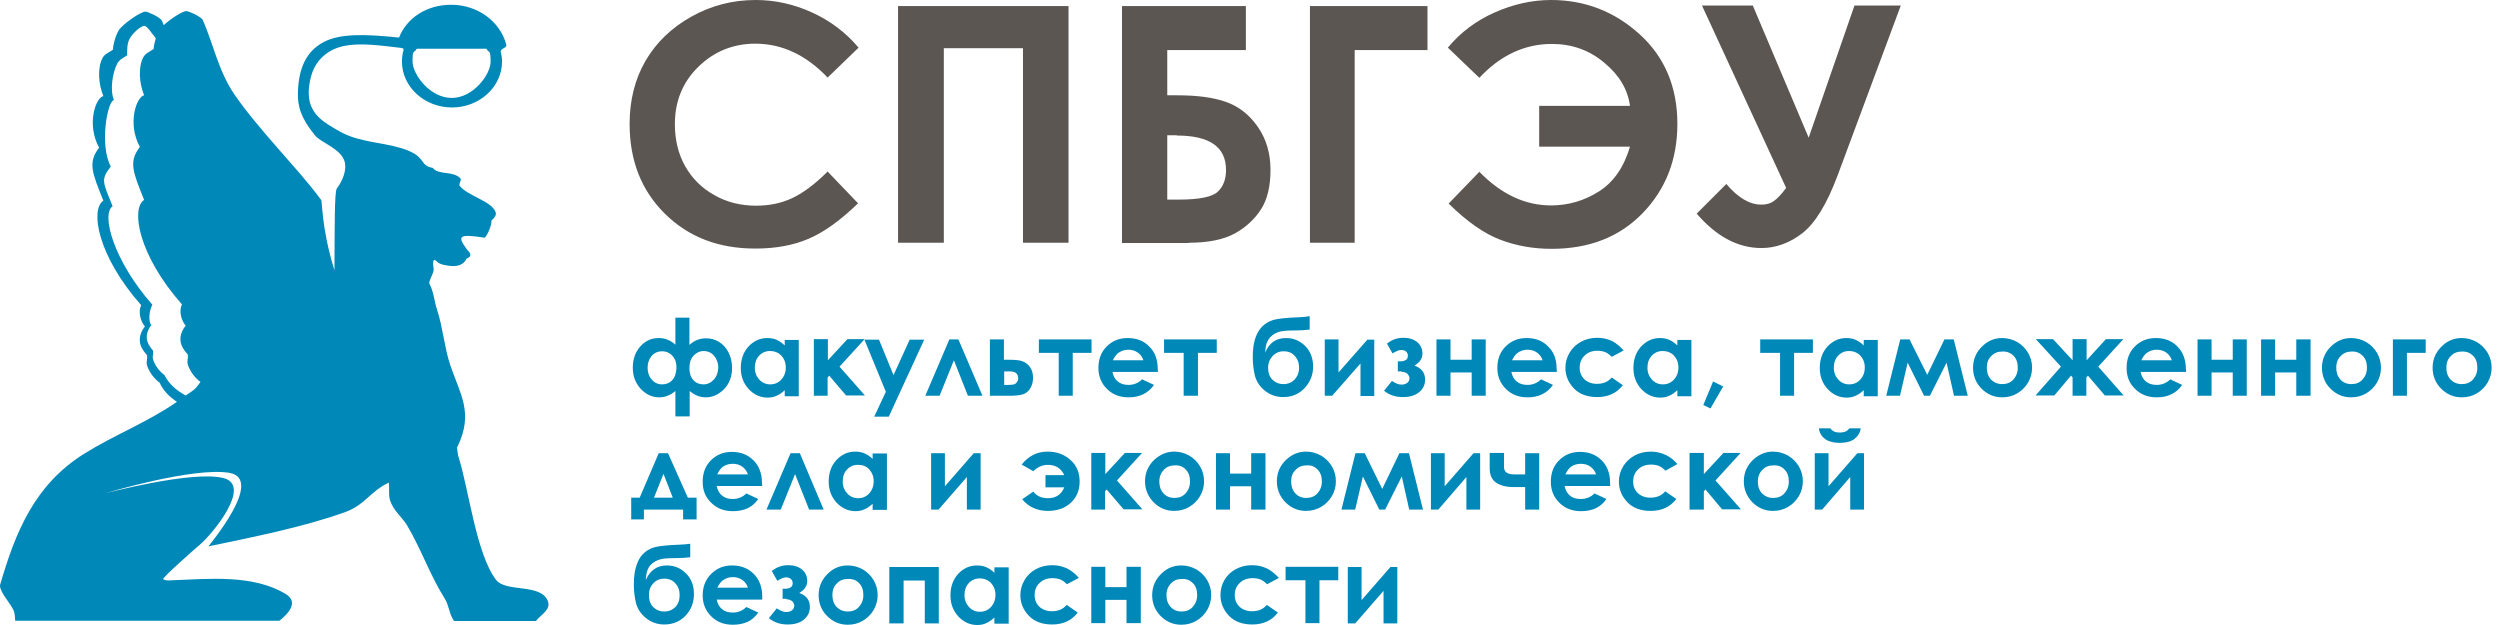 <?xml version="1.0" encoding="UTF-8"?> <svg xmlns="http://www.w3.org/2000/svg" width="288" height="72" viewBox="0 0 288 72" fill="none"><path d="M56.033 5.611H48.013C47.708 6.191 47.525 5.581 47.525 7.075C47.525 8.569 49.537 11.283 52.038 11.283C54.508 11.283 56.521 8.6 56.521 7.075C56.49 5.581 56.338 6.191 56.033 5.611ZM21.39 45.56C22.701 44.706 22.518 44.737 23.098 44.005C22.335 43.456 21.817 42.602 21.634 41.992C21.512 41.535 21.695 41.413 21.634 40.834C21.36 40.498 20.018 39.278 21.39 37.509C20.994 37.083 20.536 35.954 20.963 35.07C15.901 29.337 15.077 24.03 16.602 23.024C15.291 19.761 14.803 18.633 16.114 16.925C14.62 14.18 15.748 11.131 16.602 10.978C16.053 9.636 15.901 7.807 16.48 6.648C16.755 6.13 17.121 6.038 17.7 5.642C17.7 5.398 17.791 4.94 17.944 4.452L17.852 4.269C17.517 3.903 16.968 3.019 16.663 2.988C16.267 2.927 15.291 3.812 14.956 4.422C14.589 5.032 14.65 6.008 14.65 6.373C14.132 6.709 13.736 6.892 13.492 7.349C12.973 8.386 12.638 10.338 13.126 11.527C12.363 11.649 11.448 16.742 12.76 19.182C11.601 20.706 11.814 20.889 12.973 23.756C11.631 24.671 13.065 30.008 17.548 35.1C17.151 35.863 17.09 37.052 17.426 37.448C16.236 39.034 17.426 40.102 17.639 40.407C17.7 40.894 17.517 41.016 17.639 41.413C17.791 41.962 18.279 42.724 18.95 43.212C19.438 44.188 20.262 44.95 21.39 45.56ZM1.751 71.512C1.72 71.115 1.72 70.689 1.568 70.323C1.141 69.408 0.409 68.767 0.043 67.761C0.013 67.639 -0.018 67.487 0.013 67.365C1.781 61.296 3.977 55.868 9.649 52.3C13.156 50.104 16.938 48.671 20.384 46.292C19.469 45.682 18.767 44.95 18.401 44.096C17.639 43.548 17.121 42.694 16.938 42.084C16.816 41.626 16.999 41.504 16.938 40.925C16.663 40.559 15.352 39.37 16.694 37.601C16.297 37.174 15.84 36.046 16.267 35.161C11.204 29.428 10.381 24.122 11.906 23.116C10.595 19.852 10.107 18.724 11.418 17.016C9.924 14.272 11.052 11.222 11.906 11.07C11.357 9.728 11.204 7.898 11.784 6.739C12.028 6.221 12.424 6.13 13.004 5.733C13.004 5.337 13.248 4.208 13.675 3.507C14.071 2.805 16.297 1.281 16.755 1.342C17.09 1.372 18.249 1.891 18.615 2.318C18.706 2.501 18.767 2.684 18.859 2.897C19.652 2.165 21.116 1.22 21.482 1.281C21.817 1.311 22.976 1.83 23.342 2.257C24.531 4.91 25.141 8.173 27.032 10.917C29.776 14.912 34.29 19.395 36.76 22.719C36.821 22.811 36.882 22.902 36.973 22.994C37.156 22.902 36.943 26.043 38.529 31.136C38.559 26.104 38.529 22.048 38.803 21.713C39.474 20.828 39.992 19.548 39.687 18.572C39.23 17.108 36.943 16.407 36.302 15.614C34.656 13.601 34.259 12.229 34.32 10.582C34.412 7.959 35.205 5.916 37.339 4.818C39.169 3.873 41.944 3.903 45.969 4.33C46.854 2.074 49.141 0.549 51.977 0.549C55.057 0.549 57.619 2.501 58.32 5.123C58.442 5.55 57.741 5.52 57.68 5.916C57.771 6.282 57.832 6.678 57.832 7.105C57.832 10.002 55.24 12.381 52.069 12.381C48.897 12.381 46.305 10.002 46.305 7.105C46.305 6.648 46.366 6.191 46.488 5.764C46.518 5.55 46.396 5.581 46.213 5.52C43.682 5.215 41.395 4.91 39.565 5.306C37.675 5.733 36.302 6.983 35.814 8.874C35.113 11.68 35.936 13.143 37.736 14.302C38.62 14.882 39.718 15.553 40.999 15.919C43.011 16.529 45.939 16.651 47.708 17.687C48.867 18.358 48.592 19.151 49.842 19.334C50.544 20.218 52.191 19.639 53.044 20.554C53.227 20.737 52.8 21.194 52.953 21.408C53.898 22.597 56.643 23.146 57.1 24.457C57.192 24.732 57.039 25.037 56.612 25.403C56.704 25.738 56.155 27.202 55.819 27.385C52.861 26.927 52.617 27.141 53.807 28.757C54.02 28.971 54.142 29.123 54.173 29.276C54.234 29.52 54.02 29.703 53.746 29.794C53.41 30.495 52.77 30.678 52.069 30.648C51.55 30.617 50.666 30.495 50.361 30.16C49.659 29.398 49.964 30.922 49.964 31.075C49.903 31.593 49.476 32.173 49.446 32.63C49.964 33.575 50.025 34.704 50.361 35.71C51.032 37.784 51.184 39.98 51.855 42.023C53.014 45.438 54.569 47.512 52.739 51.385C52.709 51.446 52.678 51.507 52.648 51.537C52.709 51.903 52.709 52.33 52.831 52.666C53.99 56.295 54.874 63.888 57.161 66.816C58.29 68.249 62.224 67.212 63.077 69.164C63.565 70.231 62.315 70.78 61.736 71.543H52.312C51.733 70.75 51.733 69.743 51.245 68.981C49.537 66.267 48.531 63.278 46.884 60.503C46.335 59.588 45.329 58.856 44.933 57.636C44.719 56.996 44.902 56.264 44.78 55.593C42.554 56.691 42.096 58.124 39.809 58.978C35.022 60.717 28.953 61.906 24.013 62.943C23.952 62.943 30.6 55.166 26.391 54.465C22.152 53.794 12.18 56.813 12.15 56.813C12.119 56.844 22.152 54.16 25.751 55.075C29.105 55.929 24.44 61.57 22.976 62.79C22.64 63.065 18.615 66.602 18.798 66.724C19.103 66.907 19.499 66.877 19.835 66.846C24.043 66.694 29.136 66.145 32.917 68.432C34.473 69.377 33.161 70.75 32.185 71.512H1.751Z" fill="#0088B8"></path><path d="M204.364 23.146C203.967 23.451 203.479 23.573 202.9 23.573C201.558 23.573 200.216 22.78 198.874 21.194L195.459 24.61C197.746 27.263 200.216 28.574 202.93 28.574C204.577 28.574 206.163 27.995 207.627 26.867C209.09 25.738 210.463 23.512 211.713 20.158L218.971 0.64H213.634L208.358 15.858L201.924 0.64H196.069L205.766 21.652C205.217 22.384 204.76 22.872 204.364 23.146ZM178.686 23.665C180.668 23.665 182.529 23.116 184.206 22.048C185.883 20.981 187.073 19.273 187.774 16.895H177.314V12.198H187.774C187.53 10.338 186.554 8.661 184.816 7.227C183.078 5.764 181.065 5.062 178.778 5.062C175.637 5.062 172.831 6.374 170.422 8.966L166.793 5.489C168.257 3.72 170.056 2.379 172.191 1.433C174.325 0.488 176.491 0 178.686 0C182.559 0 185.975 1.311 188.872 3.934C191.769 6.557 193.233 10.002 193.233 14.272C193.233 18.389 191.891 21.804 189.238 24.549C186.585 27.294 183.078 28.666 178.747 28.666C176.674 28.666 174.722 28.33 172.862 27.629C171.001 26.928 169.019 25.555 166.884 23.451L170.422 19.792C172.953 22.384 175.698 23.665 178.686 23.665ZM150.905 27.964H156.059V5.764H164.445V0.701H150.905V27.964ZM135.566 15.614C139.347 15.614 141.238 16.925 141.238 19.578C141.238 20.645 140.933 21.469 140.292 22.079C139.652 22.689 138.158 22.994 135.779 22.994H134.468V15.583H135.566V15.614ZM136.938 27.964C139.195 27.964 140.963 27.599 142.244 26.897C143.525 26.196 144.531 25.25 145.263 24.122C145.995 22.994 146.361 21.469 146.361 19.578C146.361 17.657 145.873 16.01 144.897 14.607C143.921 13.205 142.702 12.259 141.238 11.741C139.774 11.222 137.914 10.978 135.596 10.978H134.468V5.764H143.525V0.701H129.253V27.995H136.938V27.964ZM103.454 27.964H108.729V5.55H117.848V27.964H123.093V0.701H103.454V27.964ZM93.543 1.433C91.469 0.488 89.304 0 87.047 0C84.394 0 81.924 0.64 79.637 1.921C77.35 3.202 75.581 4.91 74.361 7.014C73.141 9.118 72.531 11.558 72.531 14.272C72.531 18.48 73.873 21.926 76.587 24.61C79.301 27.294 82.747 28.635 87.017 28.635C89.304 28.635 91.377 28.269 93.146 27.507C94.945 26.745 96.836 25.372 98.849 23.421L95.342 19.761C93.848 21.255 92.475 22.262 91.225 22.841C89.975 23.421 88.602 23.695 87.108 23.695C85.339 23.695 83.723 23.299 82.29 22.475C80.856 21.682 79.728 20.554 78.935 19.151C78.142 17.748 77.746 16.132 77.746 14.302C77.746 11.68 78.63 9.484 80.43 7.715C82.229 5.947 84.424 5.032 87.017 5.032C90.097 5.032 92.872 6.343 95.342 8.935L98.91 5.489C97.416 3.72 95.616 2.379 93.543 1.433Z" fill="#5C5652"></path><path d="M159.383 68.067V71.818H160.969V65.322H160.176L156.852 69.134V65.322H155.266V71.818H156.12L159.383 68.067ZM148.13 66.847H150.387V71.787H152.003V66.847H154.168V65.292H148.1V66.847H148.13ZM145.995 65.505C145.477 65.261 144.898 65.109 144.257 65.109C143.556 65.109 142.915 65.261 142.366 65.566C141.787 65.871 141.36 66.298 141.055 66.817C140.75 67.335 140.598 67.914 140.598 68.555C140.598 69.47 140.933 70.263 141.574 70.933C142.214 71.604 143.129 71.94 144.257 71.94C145.538 71.94 146.514 71.482 147.215 70.567L145.934 69.683C145.538 70.171 144.959 70.415 144.227 70.415C143.647 70.415 143.159 70.232 142.793 69.897C142.427 69.531 142.244 69.104 142.244 68.555C142.244 67.975 142.427 67.518 142.824 67.152C143.19 66.786 143.708 66.603 144.318 66.603C144.654 66.603 144.959 66.664 145.203 66.756C145.446 66.847 145.69 67.03 145.965 67.305L147.337 66.573C146.91 66.146 146.514 65.78 145.995 65.505ZM137.426 67.183C137.762 67.518 137.914 67.975 137.914 68.555C137.914 69.104 137.731 69.561 137.396 69.927C137.06 70.293 136.633 70.445 136.115 70.445C135.596 70.445 135.169 70.263 134.865 69.927C134.529 69.561 134.377 69.104 134.377 68.555C134.377 68.006 134.56 67.549 134.895 67.213C135.23 66.847 135.657 66.695 136.176 66.695C136.664 66.664 137.091 66.847 137.426 67.183ZM133.858 66.024C133.126 66.695 132.73 67.549 132.73 68.555C132.73 69.5 133.065 70.324 133.706 70.964C134.377 71.635 135.169 71.97 136.084 71.97C136.725 71.97 137.304 71.818 137.823 71.513C138.341 71.208 138.768 70.781 139.073 70.263C139.378 69.714 139.53 69.165 139.53 68.555C139.53 67.945 139.378 67.365 139.073 66.847C138.768 66.329 138.341 65.902 137.823 65.597C137.274 65.292 136.694 65.139 136.084 65.139C135.261 65.139 134.499 65.414 133.858 66.024ZM127.332 65.292H125.716V71.787H127.332V69.104H129.772V71.787H131.419V65.292H129.772V67.64H127.332V65.292ZM122.971 65.505C122.453 65.261 121.873 65.109 121.233 65.109C120.532 65.109 119.891 65.261 119.342 65.566C118.763 65.871 118.336 66.298 118.031 66.817C117.726 67.335 117.543 67.914 117.543 68.555C117.543 69.47 117.878 70.263 118.519 70.933C119.159 71.604 120.074 71.94 121.203 71.94C122.483 71.94 123.459 71.482 124.161 70.567L122.88 69.683C122.483 70.171 121.904 70.415 121.172 70.415C120.593 70.415 120.105 70.232 119.739 69.897C119.373 69.561 119.19 69.104 119.19 68.555C119.19 67.975 119.373 67.518 119.769 67.152C120.135 66.786 120.654 66.603 121.263 66.603C121.599 66.603 121.904 66.664 122.148 66.756C122.392 66.847 122.636 67.03 122.91 67.305L124.283 66.573C123.917 66.146 123.49 65.78 122.971 65.505ZM114.158 67.152C114.493 67.518 114.676 67.975 114.676 68.524C114.676 69.104 114.493 69.561 114.158 69.927C113.823 70.293 113.396 70.476 112.877 70.476C112.389 70.476 111.962 70.293 111.627 69.927C111.291 69.561 111.108 69.104 111.108 68.555C111.108 68.006 111.261 67.549 111.596 67.183C111.932 66.817 112.359 66.634 112.847 66.634C113.396 66.634 113.823 66.817 114.158 67.152ZM114.585 66.024C114.311 65.719 113.975 65.505 113.64 65.353C113.304 65.2 112.938 65.139 112.542 65.139C111.688 65.139 110.986 65.475 110.377 66.115C109.797 66.756 109.492 67.579 109.492 68.585C109.492 69.561 109.797 70.354 110.407 71.025C111.017 71.665 111.749 72.001 112.572 72.001C112.938 72.001 113.304 71.94 113.609 71.787C113.914 71.665 114.25 71.421 114.554 71.147V71.848H116.201V65.353H114.554V66.024H114.585ZM104.095 66.878H106.534V71.818H108.15V65.322H102.448V71.818H104.095V66.878ZM98.971 67.183C99.307 67.518 99.459 67.975 99.459 68.555C99.459 69.104 99.276 69.561 98.941 69.927C98.605 70.293 98.178 70.445 97.66 70.445C97.141 70.445 96.715 70.263 96.379 69.927C96.044 69.561 95.891 69.104 95.891 68.555C95.891 68.006 96.044 67.549 96.41 67.213C96.745 66.847 97.172 66.695 97.66 66.695C98.239 66.664 98.666 66.847 98.971 67.183ZM95.434 66.024C94.702 66.695 94.305 67.549 94.305 68.555C94.305 69.5 94.641 70.324 95.281 70.964C95.952 71.635 96.745 71.97 97.66 71.97C98.3 71.97 98.88 71.818 99.398 71.513C99.917 71.208 100.344 70.781 100.649 70.263C100.953 69.714 101.106 69.165 101.106 68.555C101.106 67.945 100.953 67.365 100.649 66.847C100.344 66.329 99.917 65.902 99.398 65.597C98.849 65.292 98.27 65.139 97.66 65.139C96.837 65.139 96.074 65.414 95.434 66.024ZM90.615 69.043C90.89 69.043 91.103 69.134 91.256 69.256C91.408 69.409 91.5 69.592 91.5 69.775C91.5 69.988 91.408 70.171 91.256 70.293C91.103 70.415 90.859 70.507 90.585 70.507C90.249 70.507 89.884 70.354 89.487 70.08L88.572 71.208C89.152 71.696 89.884 71.94 90.737 71.94C91.53 71.94 92.171 71.757 92.628 71.36C93.086 70.964 93.299 70.507 93.299 69.927C93.299 69.134 92.903 68.616 92.079 68.311C92.689 67.945 92.994 67.487 92.994 66.939C92.994 66.39 92.781 65.932 92.384 65.597C91.957 65.261 91.439 65.109 90.798 65.109C90.097 65.109 89.487 65.322 88.908 65.78L89.548 66.908C89.945 66.664 90.28 66.512 90.555 66.512C90.768 66.512 90.951 66.573 91.103 66.695C91.256 66.817 91.317 66.999 91.317 67.183C91.317 67.427 91.225 67.579 91.073 67.67C90.92 67.762 90.707 67.823 90.493 67.823H90.158V68.982H90.615V69.043ZM82.626 67.731C82.809 67.335 83.022 67.061 83.236 66.878C83.571 66.634 83.967 66.481 84.425 66.481C84.852 66.481 85.218 66.603 85.523 66.817C85.828 67.03 86.041 67.335 86.163 67.701H82.626V67.731ZM87.81 68.707C87.81 67.64 87.474 66.756 86.834 66.115C86.194 65.475 85.37 65.139 84.333 65.139C83.358 65.139 82.565 65.475 81.924 66.115C81.284 66.756 80.948 67.579 80.948 68.585C80.948 69.561 81.284 70.354 81.924 70.995C82.565 71.635 83.388 71.97 84.425 71.97C85.096 71.97 85.645 71.848 86.133 71.635C86.621 71.391 87.017 71.055 87.352 70.567L85.98 69.927C85.553 70.354 85.004 70.567 84.425 70.567C83.906 70.567 83.51 70.445 83.175 70.171C82.839 69.897 82.656 69.531 82.565 69.073H87.81V68.707ZM77.807 69.927C77.472 70.263 77.045 70.445 76.526 70.445C76.008 70.445 75.581 70.263 75.246 69.927C74.91 69.592 74.758 69.134 74.758 68.555C74.758 68.006 74.91 67.579 75.246 67.213C75.581 66.847 76.008 66.664 76.526 66.664C77.075 66.664 77.502 66.847 77.807 67.213C78.143 67.579 78.295 68.006 78.295 68.555C78.295 69.104 78.143 69.561 77.807 69.927ZM77.99 62.761C76.984 62.791 76.222 62.883 75.703 62.974C75.185 63.066 74.727 63.279 74.331 63.584C73.934 63.889 73.599 64.346 73.385 64.956C73.141 65.566 73.019 66.359 73.019 67.335C73.019 68.097 73.111 68.799 73.263 69.47C73.447 70.141 73.812 70.72 74.422 71.208C75.032 71.696 75.734 71.94 76.526 71.94C77.502 71.94 78.326 71.604 78.966 70.933C79.607 70.263 79.942 69.439 79.942 68.433C79.942 67.457 79.637 66.664 79.027 66.054C78.417 65.444 77.685 65.139 76.832 65.139C75.673 65.139 74.88 65.719 74.392 66.817C74.422 66.268 74.514 65.841 74.636 65.566C74.758 65.261 74.971 65.017 75.276 64.804C75.581 64.59 75.947 64.438 76.344 64.377C76.74 64.316 77.35 64.285 78.143 64.285C78.57 64.285 79.027 64.255 79.515 64.194V62.639C79.18 62.7 78.692 62.73 77.99 62.761Z" fill="#0088B8"></path><path d="M209.884 50.226C210.097 50.47 210.341 50.684 210.677 50.806C211.012 50.928 211.409 51.019 211.927 51.019C212.659 51.019 213.238 50.867 213.635 50.562C214.031 50.257 214.275 49.86 214.367 49.342H213.055C212.933 49.494 212.811 49.616 212.689 49.677C212.476 49.769 212.232 49.83 211.958 49.83C211.683 49.83 211.47 49.799 211.287 49.708C211.104 49.616 210.951 49.494 210.86 49.342H209.548C209.548 49.677 209.701 49.952 209.884 50.226ZM213.147 54.953V58.704H214.733V52.208H213.97L210.646 56.02V52.208H209.06V58.704H209.914L213.147 54.953ZM205.584 54.099C205.919 54.435 206.072 54.892 206.072 55.471C206.072 56.02 205.889 56.478 205.553 56.844C205.218 57.21 204.791 57.362 204.273 57.362C203.754 57.362 203.327 57.179 202.992 56.844C202.656 56.508 202.504 56.02 202.504 55.471C202.504 54.922 202.687 54.465 203.022 54.13C203.358 53.764 203.785 53.611 204.303 53.611C204.822 53.581 205.249 53.733 205.584 54.099ZM202.016 52.91C201.284 53.581 200.888 54.435 200.888 55.441C200.888 56.386 201.223 57.179 201.864 57.85C202.534 58.521 203.327 58.856 204.242 58.856C204.883 58.856 205.462 58.704 205.98 58.399C206.499 58.094 206.926 57.667 207.231 57.149C207.536 56.63 207.688 56.051 207.688 55.441C207.688 54.831 207.536 54.252 207.231 53.733C206.926 53.215 206.499 52.788 205.98 52.483C205.431 52.178 204.852 52.025 204.242 52.025C203.419 52.025 202.687 52.33 202.016 52.91ZM194.636 58.704H196.283V56.6L196.466 56.386L198.387 58.673H200.552L197.625 55.349L200.522 52.178H198.539L196.283 54.617V52.178H194.636V58.704ZM191.922 52.422C191.404 52.178 190.824 52.025 190.184 52.025C189.482 52.025 188.842 52.178 188.293 52.483C187.744 52.788 187.287 53.215 186.982 53.733C186.677 54.252 186.494 54.831 186.494 55.471C186.494 56.386 186.829 57.179 187.47 57.85C188.11 58.521 189.025 58.856 190.153 58.856C191.434 58.856 192.41 58.399 193.111 57.484L191.83 56.6C191.434 57.088 190.855 57.332 190.123 57.332C189.543 57.332 189.055 57.149 188.689 56.813C188.323 56.478 188.141 56.02 188.141 55.471C188.141 54.892 188.323 54.435 188.72 54.069C189.086 53.703 189.604 53.52 190.214 53.52C190.55 53.52 190.855 53.581 191.099 53.672C191.343 53.764 191.587 53.947 191.861 54.221L193.233 53.459C192.867 53.032 192.44 52.666 191.922 52.422ZM180.334 54.648C180.517 54.252 180.73 53.977 180.944 53.794C181.279 53.55 181.675 53.428 182.133 53.428C182.56 53.428 182.926 53.55 183.231 53.764C183.536 54.008 183.749 54.282 183.871 54.648H180.334ZM185.487 55.624C185.487 54.556 185.152 53.672 184.512 53.032C183.871 52.391 183.048 52.056 182.011 52.056C181.035 52.056 180.242 52.391 179.602 53.032C178.961 53.672 178.656 54.495 178.656 55.502C178.656 56.478 178.992 57.271 179.632 57.911C180.273 58.551 181.096 58.887 182.133 58.887C182.804 58.887 183.353 58.765 183.841 58.551C184.329 58.307 184.725 57.972 185.06 57.484L183.688 56.844C183.261 57.271 182.712 57.484 182.102 57.484C181.584 57.484 181.157 57.362 180.852 57.088C180.517 56.813 180.334 56.447 180.242 55.99H185.487V55.624ZM175.698 58.704H177.315V52.208H175.698V54.648H175.058H174.418C173.655 54.648 173.259 54.374 173.259 53.794V52.178H171.612V53.916C171.612 54.709 171.856 55.258 172.344 55.593C172.832 55.929 173.503 56.112 174.387 56.112H175.698V58.704ZM168.928 54.953V58.704H170.514V52.208H169.752L166.428 56.02V52.208H164.842V58.704H165.696L168.928 54.953ZM157.218 52.208H156.151L154.534 58.704H156.12L157.005 54.892L158.895 58.704H159.566L161.487 54.892L162.341 58.704H163.927L162.311 52.208H161.213L159.231 56.325L157.218 52.208ZM151.79 54.099C152.125 54.435 152.278 54.892 152.278 55.471C152.278 56.02 152.095 56.478 151.759 56.844C151.424 57.21 150.997 57.362 150.479 57.362C149.96 57.362 149.533 57.179 149.228 56.844C148.893 56.478 148.74 56.02 148.74 55.471C148.74 54.922 148.893 54.465 149.259 54.13C149.594 53.764 150.021 53.611 150.539 53.611C151.027 53.581 151.454 53.733 151.79 54.099ZM148.222 52.91C147.49 53.581 147.093 54.435 147.093 55.441C147.093 56.386 147.429 57.179 148.069 57.85C148.74 58.521 149.533 58.856 150.448 58.856C151.088 58.856 151.668 58.704 152.186 58.399C152.705 58.094 153.132 57.667 153.437 57.149C153.742 56.63 153.894 56.051 153.894 55.441C153.894 54.831 153.742 54.252 153.437 53.733C153.132 53.215 152.705 52.788 152.186 52.483C151.637 52.178 151.058 52.025 150.448 52.025C149.625 52.025 148.862 52.33 148.222 52.91ZM141.696 52.208H140.08V58.704H141.696V56.02H144.135V58.704H145.782V52.208H144.135V54.556H141.696V52.208ZM136.603 54.099C136.938 54.435 137.091 54.892 137.091 55.471C137.091 56.02 136.908 56.478 136.573 56.844C136.237 57.21 135.81 57.362 135.292 57.362C134.773 57.362 134.346 57.179 134.041 56.844C133.706 56.478 133.553 56.02 133.553 55.471C133.553 54.922 133.736 54.465 134.072 54.13C134.407 53.764 134.834 53.611 135.353 53.611C135.841 53.581 136.268 53.733 136.603 54.099ZM133.035 52.91C132.303 53.581 131.907 54.435 131.907 55.441C131.907 56.386 132.242 57.179 132.883 57.85C133.553 58.521 134.346 58.856 135.261 58.856C135.902 58.856 136.481 58.704 136.999 58.399C137.518 58.094 137.945 57.667 138.25 57.149C138.555 56.63 138.707 56.051 138.707 55.441C138.707 54.831 138.555 54.252 138.25 53.733C137.945 53.215 137.518 52.788 136.999 52.483C136.451 52.178 135.871 52.025 135.261 52.025C134.438 52.025 133.706 52.33 133.035 52.91ZM125.686 58.704H127.302V56.6L127.485 56.386L129.437 58.673H131.602L128.674 55.349L131.571 52.178H129.589L127.332 54.617V52.178H125.716V58.704H125.686ZM120.745 57.393C119.983 57.393 119.434 57.149 119.038 56.63L117.757 57.515C118.519 58.429 119.526 58.856 120.715 58.856C121.843 58.856 122.728 58.521 123.398 57.881C124.069 57.24 124.374 56.417 124.374 55.471C124.374 54.465 124.039 53.642 123.337 53.001C122.636 52.361 121.752 52.025 120.684 52.025C119.495 52.025 118.489 52.513 117.696 53.52L119.038 54.282C119.526 53.794 120.105 53.55 120.715 53.55C121.599 53.55 122.24 53.947 122.606 54.739H120.44V56.142H122.606C122.27 56.966 121.63 57.393 120.745 57.393ZM111.383 54.953V58.704H112.969V52.208H112.176L108.852 56.02V52.208H107.266V58.704H108.12L111.383 54.953ZM100.13 54.069C100.466 54.435 100.649 54.892 100.649 55.441C100.649 56.02 100.466 56.478 100.13 56.844C99.795 57.21 99.368 57.393 98.85 57.393C98.362 57.393 97.935 57.21 97.599 56.844C97.264 56.478 97.081 56.02 97.081 55.471C97.081 54.922 97.233 54.465 97.569 54.099C97.904 53.733 98.331 53.55 98.819 53.55C99.368 53.55 99.795 53.703 100.13 54.069ZM100.557 52.91C100.283 52.605 99.947 52.391 99.612 52.239C99.276 52.086 98.91 52.025 98.514 52.025C97.66 52.025 96.959 52.361 96.349 53.001C95.769 53.642 95.465 54.465 95.465 55.471C95.465 56.447 95.769 57.24 96.379 57.911C96.989 58.551 97.721 58.887 98.545 58.887C98.91 58.887 99.276 58.826 99.581 58.673C99.917 58.551 100.222 58.307 100.527 58.033V58.734H102.174V52.239H100.527V52.91H100.557ZM92.141 52.208H91.073L88.298 58.704H89.945L91.592 54.617L93.208 58.704H94.885L92.141 52.208ZM82.626 54.648C82.809 54.252 83.022 53.977 83.236 53.794C83.571 53.55 83.968 53.428 84.425 53.428C84.852 53.428 85.218 53.55 85.523 53.764C85.828 54.008 86.041 54.282 86.163 54.648H82.626ZM87.78 55.624C87.78 54.556 87.444 53.672 86.804 53.032C86.163 52.391 85.34 52.056 84.303 52.056C83.327 52.056 82.534 52.391 81.894 53.032C81.254 53.672 80.949 54.495 80.949 55.502C80.949 56.478 81.254 57.271 81.924 57.911C82.565 58.551 83.388 58.887 84.425 58.887C85.096 58.887 85.645 58.765 86.133 58.551C86.621 58.307 87.017 57.972 87.353 57.484L85.98 56.844C85.553 57.271 85.005 57.484 84.425 57.484C83.907 57.484 83.51 57.362 83.175 57.088C82.839 56.813 82.656 56.447 82.565 55.99H87.81L87.78 55.624ZM75.338 57.332L76.435 54.587L77.503 57.332H75.338ZM78.692 58.704V59.832H80.247V57.332H79.241L76.954 52.208H75.886L73.691 57.332H72.715V59.832H74.179V58.704H78.692Z" fill="#0088B8"></path><path d="M284.902 40.986C285.237 41.322 285.389 41.779 285.389 42.359C285.389 42.908 285.206 43.365 284.871 43.731C284.536 44.097 284.109 44.249 283.59 44.249C283.072 44.249 282.645 44.066 282.309 43.731C281.974 43.365 281.822 42.908 281.822 42.359C281.822 41.81 281.974 41.352 282.34 41.017C282.675 40.651 283.102 40.498 283.59 40.498C284.139 40.468 284.566 40.651 284.902 40.986ZM281.364 39.828C280.632 40.498 280.236 41.352 280.236 42.359C280.236 43.304 280.571 44.127 281.212 44.768C281.882 45.439 282.675 45.774 283.59 45.774C284.231 45.774 284.81 45.622 285.328 45.317C285.847 45.012 286.274 44.585 286.579 44.066C286.884 43.518 287.036 42.969 287.036 42.359C287.036 41.749 286.884 41.169 286.579 40.651C286.274 40.133 285.847 39.706 285.328 39.401C284.78 39.096 284.2 38.943 283.59 38.943C282.767 38.943 282.004 39.218 281.364 39.828ZM275.661 45.591H277.278V40.651H279.443V39.096H275.661V45.591ZM272.185 40.986C272.52 41.322 272.673 41.779 272.673 42.359C272.673 42.908 272.49 43.365 272.154 43.731C271.819 44.097 271.392 44.249 270.874 44.249C270.355 44.249 269.928 44.066 269.623 43.731C269.288 43.365 269.135 42.908 269.135 42.359C269.135 41.81 269.288 41.352 269.654 41.017C269.989 40.651 270.416 40.498 270.904 40.498C271.423 40.468 271.849 40.651 272.185 40.986ZM268.617 39.828C267.885 40.498 267.489 41.352 267.489 42.359C267.489 43.304 267.824 44.127 268.464 44.768C269.135 45.439 269.928 45.774 270.843 45.774C271.484 45.774 272.063 45.622 272.581 45.317C273.1 45.012 273.527 44.585 273.832 44.066C274.137 43.518 274.289 42.969 274.289 42.359C274.289 41.749 274.137 41.169 273.832 40.651C273.527 40.133 273.1 39.706 272.581 39.401C272.032 39.096 271.453 38.943 270.843 38.943C270.02 38.943 269.288 39.218 268.617 39.828ZM262.091 39.096H260.475V45.591H262.091V42.908H264.531V45.591H266.177V39.096H264.531V41.444H262.091V39.096ZM254.772 39.096H253.156V45.591H254.772V42.908H257.212V45.591H258.828V39.096H257.212V41.444H254.772V39.096ZM246.66 41.535C246.843 41.139 247.057 40.864 247.27 40.681C247.606 40.438 248.002 40.285 248.459 40.285C248.886 40.285 249.252 40.407 249.557 40.62C249.862 40.834 250.076 41.139 250.198 41.505H246.66V41.535ZM251.814 42.511C251.814 41.444 251.478 40.559 250.838 39.919C250.198 39.248 249.374 38.943 248.337 38.943C247.362 38.943 246.569 39.279 245.928 39.919C245.288 40.559 244.983 41.383 244.983 42.389C244.983 43.365 245.288 44.158 245.959 44.798C246.599 45.439 247.423 45.774 248.459 45.774C249.13 45.774 249.679 45.652 250.167 45.408C250.655 45.164 251.052 44.829 251.387 44.341L250.015 43.7C249.588 44.127 249.039 44.341 248.459 44.341C247.941 44.341 247.544 44.219 247.209 43.944C246.874 43.67 246.691 43.304 246.599 42.847H251.844L251.814 42.511ZM238.731 45.591H240.348V43.487L240.531 43.274L242.482 45.561H244.647L241.72 42.237L244.617 39.065H242.604L240.378 41.505V39.065H238.762V41.505L236.505 39.065H234.523L237.42 42.237L234.492 45.561H236.658L238.579 43.274L238.762 43.487V45.591H238.731ZM231.961 40.986C232.297 41.322 232.449 41.779 232.449 42.359C232.449 42.908 232.266 43.365 231.931 43.731C231.595 44.097 231.168 44.249 230.65 44.249C230.132 44.249 229.705 44.066 229.369 43.731C229.034 43.365 228.881 42.908 228.881 42.359C228.881 41.81 229.034 41.352 229.4 41.017C229.735 40.651 230.162 40.498 230.65 40.498C231.199 40.468 231.626 40.651 231.961 40.986ZM228.424 39.828C227.692 40.498 227.295 41.352 227.295 42.359C227.295 43.304 227.631 44.127 228.271 44.768C228.942 45.439 229.735 45.774 230.65 45.774C231.29 45.774 231.87 45.622 232.388 45.317C232.907 45.012 233.334 44.585 233.639 44.066C233.943 43.518 234.096 42.969 234.096 42.359C234.096 41.749 233.943 41.169 233.639 40.651C233.334 40.133 232.907 39.706 232.388 39.401C231.839 39.096 231.26 38.943 230.65 38.943C229.827 38.943 229.064 39.218 228.424 39.828ZM219.977 39.096H218.909L217.293 45.591H218.879L219.763 41.779L221.654 45.591H222.325L224.246 41.779L225.1 45.591H226.686L225.069 39.096H224.002L222.02 43.182L219.977 39.096ZM214.304 40.956C214.64 41.322 214.823 41.779 214.823 42.328C214.823 42.908 214.64 43.365 214.304 43.731C213.969 44.097 213.542 44.28 213.024 44.28C212.536 44.28 212.109 44.097 211.773 43.731C211.438 43.365 211.255 42.908 211.255 42.359C211.255 41.81 211.407 41.352 211.743 40.986C212.078 40.62 212.505 40.438 212.993 40.438C213.542 40.438 213.969 40.62 214.304 40.956ZM214.731 39.828C214.426 39.523 214.121 39.309 213.786 39.157C213.45 39.004 213.085 38.943 212.688 38.943C211.834 38.943 211.133 39.279 210.523 39.919C209.943 40.559 209.639 41.383 209.639 42.389C209.639 43.365 209.943 44.158 210.553 44.829C211.163 45.469 211.895 45.805 212.719 45.805C213.085 45.805 213.45 45.744 213.755 45.591C214.091 45.469 214.396 45.225 214.701 44.951V45.652H216.317V39.157H214.701V39.828H214.731ZM202.808 40.651H205.064V45.591H206.68V40.651H208.846V39.096H202.777V40.651H202.808ZM196.22 46.659L197.044 47.055L198.508 44.524L197.349 43.944L196.22 46.659ZM192.835 40.956C193.171 41.322 193.354 41.779 193.354 42.328C193.354 42.908 193.171 43.365 192.835 43.731C192.5 44.097 192.073 44.28 191.555 44.28C191.067 44.28 190.64 44.097 190.304 43.731C189.969 43.365 189.786 42.908 189.786 42.359C189.786 41.81 189.938 41.352 190.274 40.986C190.609 40.62 191.036 40.438 191.524 40.438C192.073 40.438 192.5 40.62 192.835 40.956ZM193.262 39.828C192.957 39.523 192.653 39.309 192.317 39.157C191.982 39.004 191.616 38.943 191.219 38.943C190.365 38.943 189.664 39.279 189.054 39.919C188.475 40.559 188.17 41.383 188.17 42.389C188.17 43.365 188.475 44.158 189.085 44.829C189.694 45.469 190.426 45.805 191.25 45.805C191.616 45.805 191.982 45.744 192.287 45.591C192.622 45.469 192.927 45.225 193.232 44.951V45.652H194.848V39.157H193.232V39.828H193.262ZM185.761 39.309C185.242 39.065 184.663 38.913 184.022 38.913C183.321 38.913 182.68 39.065 182.132 39.37C181.583 39.675 181.125 40.102 180.82 40.62C180.515 41.139 180.332 41.718 180.332 42.359C180.332 43.274 180.668 44.066 181.308 44.737C181.949 45.408 182.863 45.744 183.992 45.744C185.273 45.744 186.248 45.286 186.95 44.371L185.669 43.487C185.273 43.975 184.693 44.219 183.961 44.219C183.382 44.219 182.894 44.036 182.528 43.7C182.162 43.335 181.979 42.908 181.979 42.359C181.979 41.779 182.162 41.322 182.558 40.956C182.924 40.59 183.412 40.407 184.022 40.407C184.358 40.407 184.663 40.468 184.907 40.559C185.151 40.651 185.395 40.834 185.669 41.108L187.041 40.377C186.675 39.95 186.248 39.584 185.761 39.309ZM174.172 41.535C174.355 41.139 174.569 40.864 174.782 40.681C175.118 40.438 175.514 40.285 175.971 40.285C176.398 40.285 176.764 40.407 177.069 40.62C177.374 40.834 177.588 41.139 177.71 41.505H174.172V41.535ZM179.326 42.511C179.326 41.444 179.021 40.559 178.35 39.919C177.71 39.248 176.886 38.943 175.849 38.943C174.874 38.943 174.081 39.279 173.44 39.919C172.8 40.559 172.495 41.383 172.495 42.389C172.495 43.365 172.83 44.158 173.471 44.798C174.111 45.439 174.935 45.774 175.971 45.774C176.642 45.774 177.191 45.652 177.679 45.408C178.167 45.164 178.564 44.829 178.899 44.341L177.527 43.7C177.1 44.127 176.551 44.341 175.971 44.341C175.453 44.341 175.057 44.219 174.721 43.944C174.386 43.67 174.203 43.304 174.111 42.847H179.356L179.326 42.511ZM167.097 39.096H165.481V45.591H167.097V42.908H169.537V45.591H171.153V39.096H169.537V41.444H167.097V39.096ZM161.486 42.847C161.761 42.847 161.974 42.908 162.126 43.06C162.279 43.213 162.37 43.396 162.37 43.579C162.37 43.792 162.279 43.975 162.126 44.097C161.974 44.219 161.73 44.31 161.456 44.31C161.12 44.31 160.754 44.158 160.358 43.883L159.443 45.012C160.022 45.5 160.754 45.744 161.608 45.744C162.401 45.744 163.041 45.561 163.499 45.164C163.956 44.798 164.17 44.31 164.17 43.731C164.17 42.938 163.773 42.42 162.95 42.115C163.56 41.749 163.865 41.291 163.865 40.742C163.865 40.194 163.651 39.736 163.255 39.401C162.828 39.065 162.309 38.913 161.669 38.913C160.968 38.913 160.358 39.126 159.778 39.584L160.419 40.712C160.815 40.468 161.151 40.316 161.425 40.316C161.639 40.316 161.822 40.377 161.974 40.498C162.126 40.62 162.187 40.803 162.187 40.986C162.187 41.23 162.096 41.383 161.944 41.474C161.791 41.566 161.578 41.627 161.364 41.627H161.029V42.786H161.486V42.847ZM156.729 41.871V45.622H158.315V39.126H157.522L154.198 42.908V39.096H152.612V45.591H153.466L156.729 41.871ZM149.135 43.731C148.8 44.066 148.373 44.249 147.855 44.249C147.336 44.249 146.909 44.066 146.574 43.731C146.238 43.396 146.086 42.938 146.086 42.359C146.086 41.81 146.269 41.383 146.604 41.017C146.94 40.651 147.367 40.468 147.885 40.468C148.434 40.468 148.861 40.651 149.166 41.017C149.501 41.383 149.654 41.81 149.654 42.359C149.654 42.908 149.471 43.365 149.135 43.731ZM149.318 36.565C148.312 36.595 147.55 36.687 147.031 36.778C146.513 36.87 146.055 37.083 145.659 37.388C145.262 37.693 144.927 38.15 144.683 38.76C144.439 39.37 144.317 40.163 144.317 41.139C144.317 41.901 144.409 42.603 144.561 43.274C144.744 43.944 145.11 44.524 145.72 45.012C146.33 45.5 147.031 45.744 147.824 45.744C148.8 45.744 149.623 45.408 150.264 44.737C150.904 44.066 151.27 43.243 151.27 42.237C151.27 41.261 150.965 40.468 150.355 39.858C149.745 39.248 149.013 38.943 148.16 38.943C147.001 38.943 146.208 39.492 145.75 40.62C145.781 40.072 145.842 39.645 145.994 39.37C146.116 39.065 146.33 38.821 146.635 38.577C146.94 38.364 147.306 38.211 147.702 38.15C148.099 38.089 148.708 38.059 149.501 38.059C149.928 38.059 150.386 38.028 150.874 37.967V36.412C150.538 36.504 150.02 36.534 149.318 36.565ZM134.101 40.651H136.358V45.591H138.004V40.651H140.17V39.096H134.101V40.651ZM128.185 41.535C128.368 41.139 128.581 40.864 128.795 40.681C129.13 40.438 129.527 40.285 129.984 40.285C130.411 40.285 130.777 40.407 131.082 40.62C131.387 40.834 131.6 41.139 131.722 41.505H128.185V41.535ZM133.369 42.511C133.369 41.444 133.064 40.559 132.393 39.919C131.753 39.248 130.93 38.943 129.893 38.943C128.917 38.943 128.124 39.279 127.484 39.919C126.843 40.559 126.538 41.383 126.538 42.389C126.538 43.365 126.874 44.158 127.514 44.798C128.154 45.439 128.978 45.774 130.015 45.774C130.686 45.774 131.234 45.652 131.722 45.408C132.21 45.164 132.607 44.829 132.942 44.341L131.57 43.7C131.143 44.127 130.594 44.341 130.015 44.341C129.496 44.341 129.1 44.219 128.764 43.944C128.429 43.67 128.246 43.304 128.154 42.847H133.4L133.369 42.511ZM119.707 40.651H121.964V45.591H123.58V40.651H125.745V39.096H119.677V40.651H119.707ZM115.682 42.786H116.353C116.993 42.786 117.298 43.06 117.298 43.609C117.298 43.792 117.237 43.914 117.146 44.036C117.054 44.158 116.932 44.249 116.81 44.28C116.688 44.31 116.475 44.341 116.17 44.341H115.682V42.786ZM115.682 39.096H114.035V45.591H116.322C116.963 45.591 117.45 45.53 117.816 45.439C118.182 45.317 118.457 45.103 118.67 44.768C118.884 44.432 119.006 44.005 119.006 43.518C119.006 42.999 118.884 42.603 118.64 42.267C118.396 41.932 118.091 41.718 117.725 41.596C117.359 41.474 116.841 41.444 116.139 41.444H115.651V39.096H115.682ZM110.406 39.096H109.369L106.594 45.591H108.241L109.888 41.505L111.504 45.591H113.181L110.406 39.096ZM102.05 45.134L100.708 48H102.386L106.472 39.126H104.795L102.935 43.213L101.257 39.126H99.58L102.05 45.134ZM93.725 45.591H95.341V43.487L95.524 43.274L97.476 45.561H99.641L96.713 42.237L99.611 39.065H97.628L95.372 41.505V39.065H93.755V45.591H93.725ZM90.004 40.956C90.34 41.322 90.523 41.779 90.523 42.328C90.523 42.908 90.34 43.365 90.004 43.731C89.669 44.097 89.242 44.28 88.724 44.28C88.236 44.28 87.809 44.097 87.473 43.731C87.138 43.365 86.955 42.908 86.955 42.359C86.955 41.81 87.107 41.352 87.443 40.986C87.778 40.62 88.205 40.438 88.693 40.438C89.242 40.438 89.669 40.62 90.004 40.956ZM90.431 39.828C90.126 39.523 89.822 39.309 89.486 39.157C89.151 39.004 88.785 38.943 88.388 38.943C87.534 38.943 86.833 39.279 86.223 39.919C85.644 40.559 85.339 41.383 85.339 42.389C85.339 43.365 85.644 44.158 86.254 44.829C86.864 45.469 87.595 45.805 88.419 45.805C88.785 45.805 89.151 45.744 89.456 45.591C89.791 45.469 90.096 45.225 90.401 44.951V45.652H92.017V39.157H90.401V39.828H90.431ZM77.44 43.792C77.135 44.127 76.739 44.28 76.281 44.28C75.794 44.28 75.397 44.097 75.092 43.731C74.757 43.365 74.604 42.908 74.604 42.359C74.604 41.84 74.757 41.383 75.062 41.017C75.367 40.651 75.763 40.468 76.312 40.468C76.617 40.468 76.891 40.559 77.135 40.712C77.379 40.864 77.562 41.078 77.715 41.352C77.867 41.627 77.928 41.962 77.928 42.389C77.898 42.999 77.745 43.487 77.44 43.792ZM82.228 43.731C81.893 44.097 81.496 44.28 81.039 44.28C80.581 44.28 80.185 44.127 79.88 43.792C79.575 43.457 79.422 42.999 79.422 42.42C79.422 41.779 79.575 41.322 79.91 40.956C80.246 40.62 80.612 40.438 81.039 40.438C81.527 40.438 81.954 40.62 82.259 40.986C82.564 41.352 82.747 41.81 82.747 42.359C82.716 42.908 82.564 43.365 82.228 43.731ZM77.837 47.97H79.453V45.042C80.032 45.53 80.642 45.774 81.313 45.774C82.106 45.774 82.808 45.439 83.417 44.829C84.027 44.188 84.332 43.365 84.332 42.389C84.332 41.688 84.18 41.078 83.905 40.559C83.631 40.041 83.265 39.645 82.808 39.37C82.35 39.096 81.862 38.974 81.344 38.974C80.612 38.974 79.972 39.218 79.422 39.736V36.595H77.806V39.706C77.257 39.218 76.647 38.943 75.885 38.943C75.062 38.943 74.36 39.248 73.781 39.889C73.201 40.529 72.897 41.352 72.897 42.359C72.897 43.335 73.201 44.127 73.811 44.798C74.421 45.439 75.123 45.774 75.946 45.774C76.617 45.774 77.227 45.53 77.806 45.042V47.97H77.837Z" fill="#0088B8"></path></svg> 